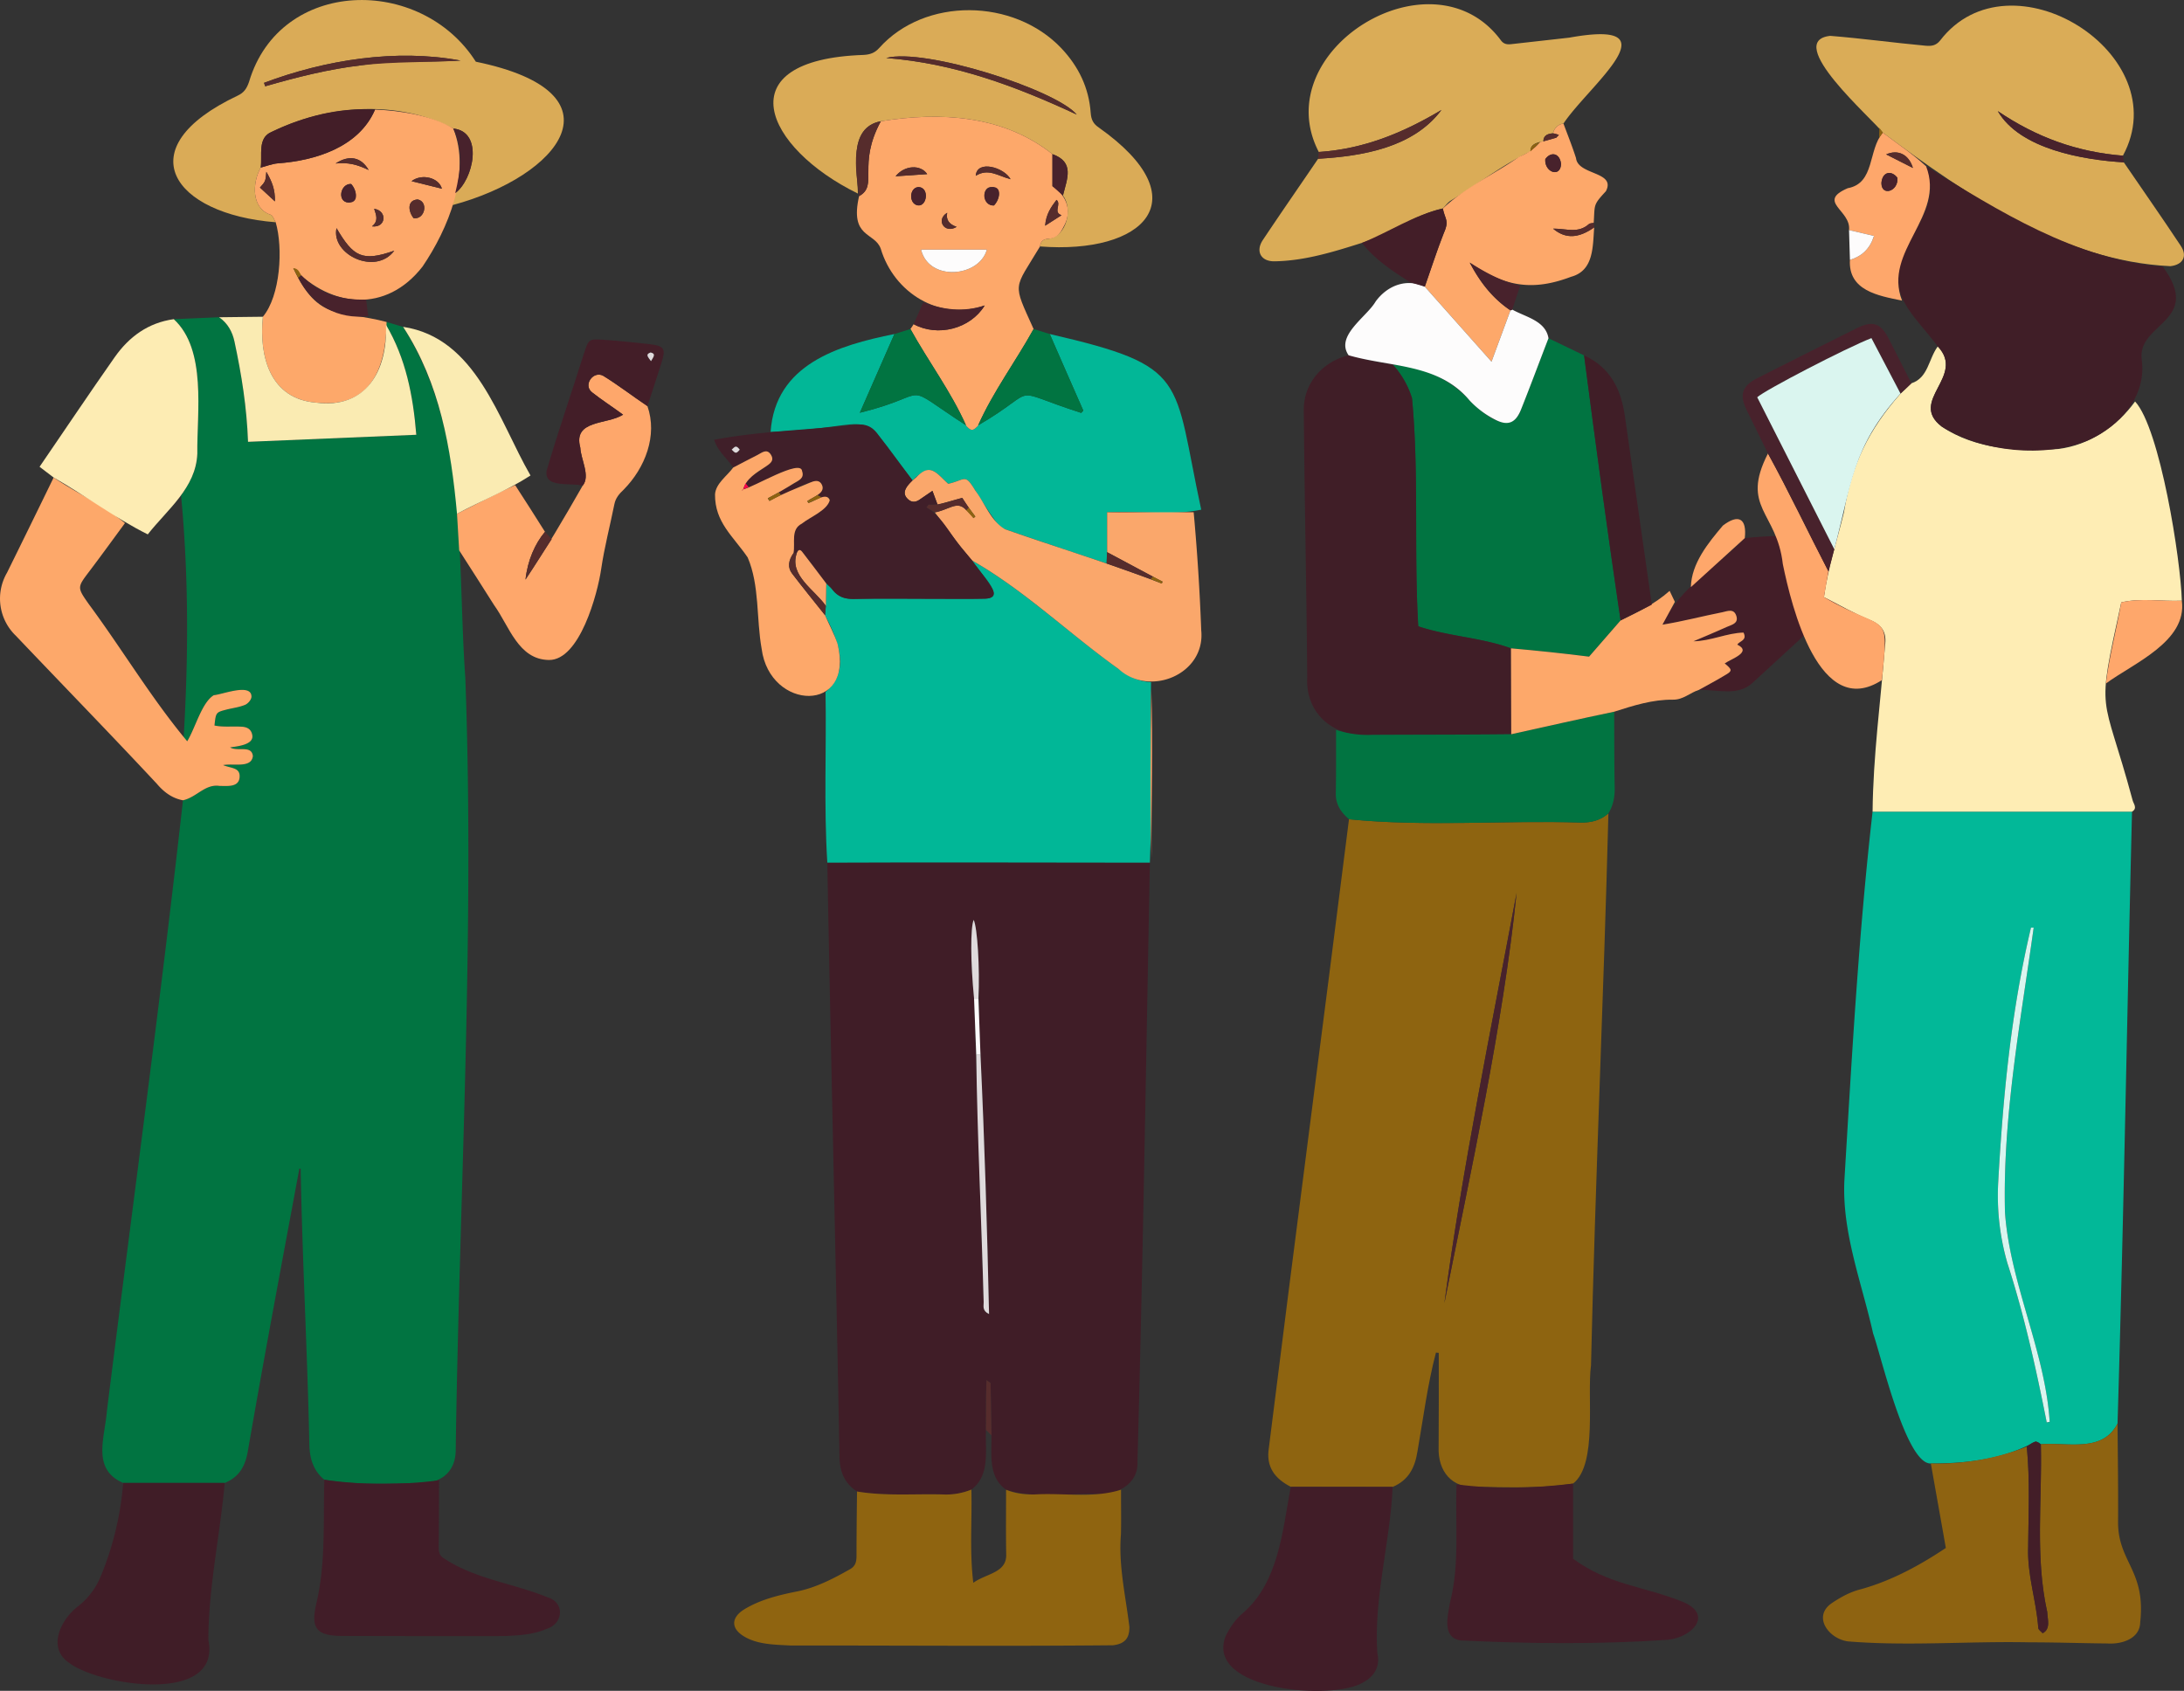 <svg xmlns="http://www.w3.org/2000/svg" viewBox="0 0 1705.6 1320.7"><rect x="0" y="0" width="1705.6" height="1320.7" fill="#333333" stroke="none"/><defs><style>.cls-1{fill:#8e6410;}.cls-2{fill:#017441;}.cls-3{fill:#401e27;}.cls-4{fill:#daac57;}.cls-5{fill:#421d28;}.cls-6{fill:#411d28;}.cls-7{fill:#fda86a;}.cls-8{fill:#431e28;}.cls-9{fill:#fdfcfc;}.cls-10{fill:#fea76b;}.cls-11{fill:#562c2c;}.cls-12{fill:#48222c;}.cls-13{fill:#8e6311;}.cls-14{fill:#dfdadc;}.cls-15{fill:#401d27;}.cls-16{fill:#01b797;}.cls-17{fill:#02b797;}.cls-18{fill:#8f6410;}.cls-19{fill:#daab57;}.cls-20{fill:#faa76b;}.cls-21{fill:#401f29;}.cls-22{fill:#fd0549;}.cls-23{fill:#02b898;}.cls-24{fill:#feedb4;}.cls-25{fill:#daf5ef;}.cls-26{fill:#fdecb3;}.cls-27{fill:#faebb2;}</style></defs><g id="Layer_2" data-name="Layer 2"><g id="Layer_1-2" data-name="Layer 1"><path class="cls-1" d="M1008,1161.3c-12.5-6.4-19.4-15.6-17.1-30.2,20.4-163.8,42-327.4,62.6-491.2,60,6,121.1.7,181.4,2.6,8.1,0,15.1-1.8,21.2-7.2-3.7,143.7-10.3,287.4-13.6,431.1-3.3,24.5,5.3,77.4-14,92.4-24.9,4-50.2,2.8-75.3,2.6-19.4,1.3-30.4-12.3-29.7-31.1.2-24.5.1-49.1.1-73.6l-2.2-.2c-6.6,25.1-9.9,51.3-14.4,77-2,12.9-7,22.7-19.4,27.9Zm176.4-463.9c-19.8,105.5-42.6,216.3-56.4,320.5C1148.7,914.3,1173.7,801.3,1184.4,697.4Z"/><path class="cls-2" d="M1237.1,277.6l-27.8-13.4c-7.2,18.6-14.1,37.3-21.5,55.8-7.6,22.1-30.3,2.7-40.2-7.3-16.3-17.7-36.6-25.7-59.9-27.9a68.9,68.9,0,0,1,15,26.2c5.6,59,1.4,119,4.9,178.2,23.6,7.9,49,8.7,72.4,17.2,19.6,1.7,42.3,4.1,61,6.5l24.6-28.3C1255.4,415.7,1246.1,346.7,1237.1,277.6Z"/><path class="cls-3" d="M1180,506.4c-23.4-8.5-48.8-9.3-72.4-17.2-3.5-59.2.7-119.2-4.9-178.2a68.9,68.9,0,0,0-15-26.2c-11.7-1.4-23.1-4.3-34.5-7.3-20.7,5.1-35.6,22.3-35,43.9.6,69.1,2.1,138.2,2.7,207.3-1.7,29.9,22.4,48.3,50.9,45.3,36.1-.2,72.2-.1,108.4-.5C1180.1,551.1,1180.1,528.8,1180,506.4Z"/><path class="cls-4" d="M1029.4,124c-14.4,21.2-29,42.2-43.2,63.5-5.9,8.9-1.4,16.9,9.4,16.6,23.4-.4,45.9-7.4,68-14.4s41-22,63.2-26.9c2-2,3.7-4.5,6-6,20.9-12.7,40.4-28,62.4-38.5-.1-6,5.6-7.1,10.1-7.9,0-5.1,3.9-5.7,7.6-6.4a9.6,9.6,0,0,1,8.1-7.5c19.5-29.4,88.6-82.3,4.6-67.1l-44.6,5c-3.3.4-6.3.5-8.8-2.8-53.3-72.3-183.4,7.6-142.3,87.1,35.3-2.3,65.9-15,95.8-32.8C1103.8,115.3,1063.9,122,1029.4,124Z"/><path class="cls-5" d="M1228.5,1158.8c-30,3.7-60.9,4.6-91,.6-1.2,30.8,2.6,62-5.1,92.2-1.7,10.3-6.5,27,7.9,29.7,53.7,2.6,108.6,3.2,162.3-.5,18.2-1.8,35.8-19.1,12.1-29.4-30.5-12.5-58.2-13.2-86.2-33.9Z"/><path class="cls-2" d="M1180.2,573.5c-36.2.4-72.3.3-108.4.5a80.4,80.4,0,0,1-28.4-3.9c0,16.5.1,33-.2,49.5-.2,8.8,4.1,14.9,10.3,20.3,60,6,121.1.7,181.4,2.6,8.1,0,15.1-1.8,21.2-7.2,3.7-6.1,5-12.6,4.9-19.8-.4-19.9-.3-39.7-.4-59.6C1233.7,561.5,1207,567.6,1180.2,573.5Z"/><path class="cls-6" d="M1087.6,1161.4H1008c-6.4,34.1-9.3,74.3-37.3,98.5-5.7,4.6-10.2,11.3-13.5,18-16.7,42.5,84.1,51.1,107.9,35.9,8.7-4.8,12.9-13,10.5-22.7C1072.8,1247.7,1085.7,1204.7,1087.6,1161.4Z"/><path class="cls-7" d="M1230.8,123.5c1.5,13.5,31.5,10.3,23.3,25.9-10.2,11-8.5,10.2-9.5,24.7-1.3.3-2.8.2-3.7.9-8.6,7.6-17.4,3.5-28,3.6,9.7,8.2,19.9,7.6,32.1-1-1.2,15-.2,33.8-18.1,38.6-30.6,11.6-52.5,7.4-79.1-11.1,7.8,14.9,17.7,27.9,31.8,37.3l-14.8,40.1-52.1-58.6c4.9-13.9,9.4-28,14.8-41.7,4.5-10.1,1.1-10.4-.7-19.3,17.3-16.5,40-26.7,59.5-40.4,6.5-2.7,12-6.2,16.5-11.7,4.3-.6,8.4-2.2,12.5-3.2l2.1-2.2-4.5-1.4a9.6,9.6,0,0,1,8.1-7.5C1224.3,105.5,1227.9,114.4,1230.8,123.5Zm-11.7,4.6c-.9-8.6-8-9.9-12.3-3.8C1206,134.6,1218.7,139,1219.1,128.1Z"/><path class="cls-8" d="M1348.3,526.7c4.6-2.7,4.3-3.9-1.4-8.5,4.9-3.5,21.8-8.9,9.8-14.7,1.8-2.9,8-3.2,4.9-9.4-13,.3-25.4,6.6-39.1,6.8,8.7-3.7,17.4-7.3,26-11.2,3.7-1.7,9.4-2.6,7.5-8.6s-6.8-3.8-10.9-2.9c-15.7,3.1-31,7.2-46.8,9.7,13.3-29,42.6-45.2,64.3-67.6,37-3.9,74.4-.8,111.5-1.7,5.4-.8,16.1.9,10.1,8.1-38.3,35.8-77,71.3-115.7,106.8-11.3,10.6-27.9,4.9-41.8,5.4C1333.9,534.9,1341.3,531,1348.3,526.7Zm120.7-97c-2.4-2.2-4.5-2.8-7.4-1l1.4,2.3C1465.9,432.5,1467.5,433.5,1469,429.7Z"/><path class="cls-7" d="M1326.7,538.9c7.2-4,14.6-7.9,21.6-12.2,4.6-2.7,4.3-3.9-1.4-8.5,4.9-3.5,21.8-8.9,9.8-14.7,1.8-2.9,8-3.2,4.9-9.4-13,.3-25.4,6.6-39.1,6.8,8.7-3.7,17.4-7.3,26-11.2,3.7-1.7,9.4-2.6,7.5-8.6s-6.8-3.8-10.9-2.9c-15.7,3.1-31,7.2-46.8,9.7l9.7-17.8c-1.3-2.8-2.6-5.6-4.1-8.6-12.1,10.7-24.3,16.2-38.3,23.1L1241,512.9c-18.7-2.4-41.4-4.8-61-6.5.1,22.4.1,44.7.2,67.1,26.8-5.9,53.5-12,80.4-17.6,15-4.8,30.1-9.6,46-9.4C1314.6,546.6,1319.9,541,1326.7,538.9Z"/><path class="cls-9" d="M1179.6,242.4l-14.8,40.1-52.1-58.6c-14.3-6.7-29.3-.9-38.4,11.6-7,12.1-31.7,26.8-21.1,42,32.9,9.5,70.2,6.3,94.4,35.2a71.4,71.4,0,0,0,20.5,15.3c9.7,4.9,15.6,2.2,19.7-8,7.4-18.5,14.3-37.2,21.5-55.8-2.3-13.8-17.9-16.5-28.3-22.4A3.5,3.5,0,0,1,1179.6,242.4Z"/><path class="cls-3" d="M1265.6,484.6l24.4-12.3q-10.6-73.8-21.1-147.6c-3-21-11.6-37.9-31.8-47.1C1246.1,346.7,1255.4,415.7,1265.6,484.6Z"/><path class="cls-8" d="M1101.2,220.5l11.5,3.4c4.9-13.9,9.4-28,14.8-41.7,4.5-10.1,1.1-10.4-.7-19.3-22.2,4.8-42,18.4-63.2,26.8C1073.7,202.8,1087.5,211.7,1101.2,220.5Z"/><path class="cls-10" d="M1320.5,458.6l42.1-38.3c1.7-15.4-4.9-19.1-17.1-9.8C1334,424.1,1320.9,440.1,1320.5,458.6Z"/><path class="cls-11" d="M1029.4,124c34.5-2,74.4-8.7,96.3-38.1-29.9,17.8-60.5,30.5-95.8,32.8C1029.8,120.5,1029.6,122.3,1029.4,124Z"/><path class="cls-12" d="M1179.6,242.4a3.5,3.5,0,0,0,1.4-.6c2.1-6.2,4.1-12.5,6.2-18.7-14.3-3.2-26.9-10.1-39.4-18C1155.6,220,1165.5,233,1179.6,242.4Z"/><path class="cls-11" d="M1244.6,174.1c-1.3.3-2.8.2-3.7.9-8.6,7.6-17.4,3.5-28,3.6,9.7,8.2,19.9,7.6,32.1-1C1244.9,176.5,1244.7,175.3,1244.6,174.1Z"/><path class="cls-12" d="M1128,1017.9c20.7-103.6,45.7-216.6,56.4-320.5C1164.6,802.9,1141.8,913.7,1128,1017.9Z"/><path class="cls-11" d="M1205.3,110.4l10-2.8,2.1-2.2C1212.8,103.3,1205.5,103.7,1205.3,110.4Z"/><path class="cls-13" d="M1195.2,118.3l7.6-7.5C1199.1,112.2,1195,113.1,1195.2,118.3Z"/><path class="cls-12" d="M1206.8,124.3c-.8,10.3,11.9,14.7,12.3,3.8C1218.2,119.5,1211.1,118.2,1206.8,124.3Z"/><path class="cls-14" d="M1463,431c2.9,1.5,4.5,2.5,6-1.3-2.4-2.2-4.5-2.8-7.4-1Z"/><path class="cls-15" d="M669.3,1165c-9.7-6.4-13.5-15.3-13.7-27.1-2.8-154.7-6.7-309.4-9.5-464.1,84-.4,167.9,0,251.9,0-3,155.9-5.4,311.9-9.7,467.9.9,16-13.5,24.8-28,25.4-24.6-1.2-50.8,4-74.6-3.5-14.1-10.1-11.2-27.4-11.4-42.5-.2-13.6-.4-27.1-.7-40.6,0-.4-.9-.8-3.2-2.5-.5,13.8-.3,26.3-.4,38.9-.7,16.2,3.5,35.4-11.4,46.6a52.6,52.6,0,0,1-22.2,3.8C714,1166.7,691.5,1168.7,669.3,1165Zm91.4-385.1c2.6,79,4.8,158.1,7.5,237.2.1,2.9-1.4,6.6,4.2,9.3-1.5-67.7-3.5-135.1-6.7-202.8-2.3-27.5.8-87.6-5.3-105.1C757.8,724.4,757.9,751.9,760.7,779.9Z"/><path class="cls-16" d="M898,673.8c-84,0-167.9-.4-251.9,0-2.8-44.3-.6-88.9-1.4-133.3,20-16.7,9.6-40.8-.4-60,.9-8.2.8-16.5,1-24.7,8.6,7.9,9.8,12.7,23.2,12,20.2-.4,40.5-.1,60.7-.1,13.3,0,26.6.2,39.9-.1,18.7-.3-6.7-22.7-9.6-29.6,40.8,23.3,75.6,57.1,114,84.5,7.6,5.9,15.7,9.9,25.4,10.3C897.8,579.6,900.1,627.4,898,673.8Z"/><path class="cls-17" d="M601.8,337.4c3.6-52.8,52.5-67.6,96.7-76.5l-27,61.5c59.5-14.7,29-25.2,82.9,9.8h-.2c4.3,4.8,5.6,4.6,9.9,0h-.2c50.7-29.6,20.5-29,80.5-9.7l1.6-1.8c-8.8-19.9-17.5-39.9-26.2-59.8,109.7,25.3,96,34.1,118.3,137.2-23.7,4.9-48.6.6-73.5,2-.1,14.1.3,26.6-.4,40-26.4-8.8-52.9-17.6-79.2-26.7-2.9-1-5.6-3.6-7.4-6.1-5.6-7.8-10.8-16-15.9-24.1-8.4-13.8-7.5-8.4-21.2-5.3-12.4-11.9-14.2-15.5-27.9-2.7C665.9,313.2,691.3,334,601.8,337.4Z"/><path class="cls-18" d="M669.3,1165c22.2,3.7,44.7,1.7,67.1,2.3a52.6,52.6,0,0,0,22.2-3.8c.6,24.7-1.5,48.1,1.5,72.8,10.1-7.3,25.9-7.7,25.7-21.8-.3-17-.1-34-.1-50.9,7.1,2.9,14.5,3.8,22.2,3.7,22.5-1.4,45.8,3.2,67.6-3.7-.1,11.6.2,23.3-.1,34.9-2,24.5,3.7,48.1,6.6,72.2.1,9.1-3.7,13.3-12.9,14.4-83.7.8-167.6.1-251.4.2-12.3-.7-25.8-.6-36.6-7.1s-9.6-14.8-.6-20.7c12.7-8,27.7-11.6,42.2-14.5s28-9.9,41.1-17.3c4.6-2.6,5.1-6.3,5.1-10.8C668.9,1198.3,669.1,1181.6,669.3,1165Z"/><path class="cls-19" d="M670,151.2c-72.8-35.6-103.8-104.7,4.5-108.3,5.1-.3,8.7-1.6,12.1-5.4,35.7-39.9,105.1-38.9,142.2.1,13.6,14.4,21.6,31,23,50.7.4,5.2,2,8.4,6.3,11.3,79.6,56.3,35,99.2-45.9,92.9.4-4.1,2.7-5.8,6.6-6,14.1-1.7,19.3-23.3,11.3-33.8,3.4-13.6,9.2-26.1-8.2-32.3-38.4-30.5-87.4-33.2-134-25.7C662,99.6,669.5,131.9,670,151.2ZM692.1,45.3c53,4.1,100.7,21.8,148.8,44.2C824.4,69.9,722,37.2,692.1,45.3Z"/><path class="cls-7" d="M687.9,94.7c46.6-7.5,95.6-4.8,134,25.7v25c11.5,7.5,15.6,19.9,8.7,31.8-2.4,4.9-5.6,9.1-11.8,9.3-3.9.2-6.2,1.9-6.6,6-20.6,34.4-21.7,27.4-5,64.5-14,25.3-31.6,48.9-43.3,75.2h.2c-4.3,4.6-5.6,4.8-9.9,0h.2C742.7,305.9,725,282.3,711,257c.9-1.2,1.7-2.5,2.5-3.8,18.8,10.2,44.3,3.7,55.5-14.6-35.4,12.4-70.9-9.9-81.2-44.4-4.8-13.2-24.4-8.1-16.9-41C686.3,144.8,669.2,129.1,687.9,94.7ZM719.3,195c6.1,25.1,45.4,21.6,51.4,0Zm4.8-59c-5-7.6-17.7-7.1-24.7,1.7Zm52.1,24.5c4.3-4.2,6.7-13.8-1.6-14.4S767.1,160.9,776.2,160.5Zm52.8,7.6c-6.9-2.4.2-8.5-3.9-12-4.3,5.7-8.2,11.1-8.9,20.2Zm-111.6-22c-7.5.3-7.7,13.3-.6,14.3S726,146.5,717.4,146.1Zm71.8-6.1c-4.9-9.2-26.3-15.5-27.2-2.7C771.8,131.2,779.2,137.3,789.2,140Zm-49.5,26.2c-9.1,5.4-2.1,16.8,7.4,11C741.1,175.1,738.7,171.8,739.7,166.2Z"/><path class="cls-20" d="M864.6,431.3V400.1h67.6q4.2,46,5.9,92.2c3.5,34.4-40.3,52.5-64.6,30.2-38.4-27.4-73.2-61.2-114-84.5-10.7-11.9-19.7-25.2-29.5-37.8,16.9-3.7,17.5-11.7,30.3,4.5l1.4-1.3a173,173,0,0,1-10.2-14.5l-19.3,5.3-4-10.8-10.1,6.9c-3.5,2.4-6.8,2.1-9.6-1-5.7-6.1,2.7-12.8,7.2-16.6,10.8-11.4,15.5-3.3,24.8,5.2,13.7-3.1,12.8-8.5,21.2,5.3,7.5,9.9,12.2,24,23.3,30.2,40.7,14.3,82.1,26.8,122.3,42.4l.6-1.5C893.3,446.8,879,438.9,864.6,431.3Z"/><path class="cls-21" d="M712.6,375.2c-3.5,3.8-9.1,9.1-4.1,14.1,2.8,3.1,6.1,3.4,9.6,1l10.1-6.9,4,10.8h-7l-1.6,2.1c12.8,7.6,19,22.6,28.9,33.5a310.2,310.2,0,0,1,21.4,28.4c4.1,6,2.6,9.2-4.8,9.4-13.3.3-26.6.1-39.9.1-20.2,0-40.5-.3-60.7.1-8.3.2-15-1.3-19.5-8.9-8.8-8-15-18.9-22.7-28.1-2-2.4-3.3-.7-4.1,1.4l-2.5-.2c1.5-8.1-2.4-18.5,6.5-23,6.3-5.1,19.8-10.3,21.8-18.3-.5-3.5-3.8-2.5-6.4-2.3l-3.3-1.7c3.2-2.2,5.8-5,3.1-8.9-4.3-6.8-24.6,7.2-31.5,8.8-.6-.7-1.2-1.3-1.7-2,4.9-4.3,21.5-8.7,18.2-16.6-1.4-9.6-34.5,11-41.7,12.5l-2.5-3c4-8.1,25.6-14.7,19.8-22.4-3.1-4.9-6.9-1.6-10.3.2-6.4,3.2-12.7,6.6-19.1,9.9-4.5-7-11.8-12.2-14.9-21.7,37.3-7,73.8-7.6,111.3-11.8,7.6-.7,12.5,1.8,16.8,7.8C694.5,351.5,703.6,363.3,712.6,375.2Zm-134.9-24c-2.9-3.7-3.6-2.5-6.3,0C574.1,353.8,574.7,355,577.7,351.2Z"/><path class="cls-7" d="M572.6,365.2c6.4-3.3,12.7-6.7,19.1-9.9,3.4-1.8,7.2-5.1,10.3-.2s-.8,7.1-4.1,9.4c-7,4.6-15.1,9.2-17.5,17.7l-1,.7c.6.2.7-.2,1-.7,7.6-1.3,45.1-24.2,46-14.2,2,5.7-2.8,7.3-6.4,9.5-6.6,4.1-13.4,8.1-20.4,11.7l1.3,2.1c10.1-5.7,21-9.8,31.6-14.3,3.1-1.3,6.7-2.5,8.9.8,4.5,7.3-6.5,10.2-10.9,13.6l.8,1.5c4.5-1.1,14.3-9,16.7-2.2-2,8-15.5,13.2-21.8,18.3-8.9,4.5-5,14.9-6.5,23-4,5.7-4.8,11.2-1.1,16,8.4,11,17.1,21.7,25.7,32.5,3.3,7.5,7.2,14.7,9.8,22.4,13.7,54.6-53,52.6-59.3,3.8-4.2-23.4-1.5-49.4-10.9-71.3-11.4-16.7-25.7-27.4-25.5-49.3C559,377.6,567.8,371.8,572.6,365.2Z"/><path class="cls-2" d="M711,257c14,25.3,31.7,48.9,43.4,75.2-53.9-35-23.5-24.4-82.9-9.8l27-61.5Z"/><path class="cls-2" d="M763.9,332.2c11.7-26.3,29.3-49.9,43.3-75.2l12.6,3.9c8.7,19.9,17.4,39.9,26.2,59.8l-1.6,1.8C784.2,303.2,814.6,302.6,763.9,332.2Z"/><path class="cls-12" d="M721,236.2c15.6,5.8,31.4,7.8,48,2.4-11.2,18.3-36.7,24.8-55.5,14.6Z"/><path class="cls-11" d="M687.9,94.7c-18.7,34.5-1.6,50-17,58.5C668.5,134.3,662.2,99.4,687.9,94.7Z"/><path class="cls-20" d="M899.3,669.9c-1.2-43.9-.8-88.2-.2-132.2C900.5,581.7,899,625.9,899.3,669.9Z"/><path class="cls-14" d="M765.7,823.6c3.2,67.7,5.2,135.1,6.7,202.8-5.6-2.7-4.1-6.4-4.2-9.3-1.7-64.4-5-128.9-5.8-193.3Z"/><path class="cls-14" d="M760.7,779.9c-2.8-28-2.9-55.5-.3-61.4,2.9,6,4.9,38,3.7,61.3Z"/><path class="cls-9" d="M760.7,779.9h3.4c.5,14.6,1.1,29.2,1.6,43.8l-3.3.2C761.8,809.1,761.2,794.5,760.7,779.9Z"/><path class="cls-11" d="M774.3,1121.1l-4.3-4.2c.1-12.6-.1-25.1.4-38.9,2.3,1.7,3.2,2.1,3.2,2.5C773.9,1094,774.1,1107.5,774.3,1121.1Z"/><path class="cls-20" d="M622.2,432.2c.8-2.1,2.1-3.8,4.1-1.4,6.4,8.3,12.7,16.6,19,25l-.3,17.5C636.3,460.7,616.2,449.6,622.2,432.2Z"/><path class="cls-11" d="M622.2,432.2c-6,17.4,14.1,28.5,22.8,41.1-.3,2.4-.5,4.8-.7,7.2C635.7,469.7,627,459,618.6,448c-3.7-4.8-2.9-10.3,1.1-16Z"/><path class="cls-11" d="M864.6,431.3l35.8,19.1-1.8,1.9-34.4-12.2C864.3,437.2,864.4,434.2,864.6,431.3Z"/><path class="cls-2" d="M761.5,334.5l2.6-2.4Z"/><path class="cls-2" d="M754.2,332.1l2.6,2.4Z"/><path class="cls-11" d="M692.1,45.3C722,37.2,824.4,69.9,840.9,89.5,792.8,67.1,745.1,49.4,692.1,45.3Z"/><path class="cls-12" d="M830.1,152.7l-8.2-7.3v-25C839.2,126.6,833.6,139.2,830.1,152.7Z"/><path class="cls-9" d="M719.3,195h51.4C764.7,216.6,725.4,220.1,719.3,195Z"/><path class="cls-11" d="M724.1,136l-24.7,1.7C706.4,128.9,719.1,128.4,724.1,136Z"/><path class="cls-12" d="M776.2,160.5c-9.1.4-10.3-13.8-1.6-14.4S780.5,156.3,776.2,160.5Z"/><path class="cls-11" d="M829,168.1l-12.8,8.2c.7-9.1,4.6-14.5,8.9-20.2C829.2,159.6,822.1,165.7,829,168.1Z"/><path class="cls-12" d="M717.4,146.1c8.6.4,6.7,15.4-.6,14.3S709.9,146.4,717.4,146.1Z"/><path class="cls-11" d="M789.2,140c-10-2.7-17.4-8.8-27.2-2.7C762.9,124.5,784.3,130.7,789.2,140Z"/><path class="cls-11" d="M739.7,166.2c-1,5.6,1.4,8.9,7.4,11C737.6,183,730.6,171.6,739.7,166.2Z"/><path class="cls-11" d="M730,400.2l-6.4-3.9,1.6-2.1c9.3.7,16.9-3.1,26.3-5.3,1.5,2.3,3.2,5,5,7.6l-1.9,2.1C748.4,389.9,738.3,399.5,730,400.2Z"/><path class="cls-13" d="M754.6,398.6l1.9-2.1,5.2,6.9-1.4,1.3Z"/><path class="cls-13" d="M898.6,452.3l1.8-1.9,7.5,3.9-.6,1.5Z"/><path class="cls-13" d="M641.6,388.4l-10.3,4.5-.8-1.5,7.8-4.7Z"/><path class="cls-13" d="M609.9,386.6l-9,4.7-1.3-2.1,8.6-4.6C608.7,385.3,609.3,385.9,609.9,386.6Z"/><path class="cls-14" d="M577.7,351.2c-3,3.8-3.6,2.6-6.3,0C574.1,348.7,574.8,347.5,577.7,351.2Z"/><path class="cls-22" d="M584.7,380.5l-4.3,1.7h0l1.8-4.7Z"/><path class="cls-22" d="M580.4,382.2c-.3.5-.4.9-1,.7l1-.7Z"/><path class="cls-23" d="M1507.9,1143.1c-19.3.8-38.7-83.6-45.1-101.6-8.8-39.5-24.5-78.9-22.4-119.9,5.8-96,11.1-192.1,22-287.6H1665c-3.9,159.3-6.5,318.6-11.3,477.9-11.7,23-38.9,14.5-59.9,16.2-1.5-.8-3.3-2.5-4.3-2.2C1564.9,1139.9,1535.8,1143.1,1507.9,1143.1Zm90.5-32.1,2.3-.3c-3.4-54.8-31-108.3-34.9-163.6-1.9-74.8,12.3-149.4,22.4-222.4h-2.1c-15.5,65.2-21.9,132.1-25.6,199a190.1,190.1,0,0,0,7.2,63.1C1580.9,1027.4,1590.1,1069.2,1598.4,1111Z"/><path class="cls-24" d="M1665,634H1462.4c.4-43.2,6.3-86.4,9.7-129.5,1.5-10.4-2.1-16.4-12.1-20.4-12.2-5-23.7-11.7-35.6-17.7,3.2-23,10.2-43.9,15.6-66.2,6.2-37.4,19.1-64.3,44.3-92.8l8.4-8c13.2-4.3,13.3-18.9,20.6-28.8,22.2,23.4-23.3,42.3,3.1,62.6,26.3,17.8,60.2,19.6,91,17.5,24.2-3,45.8-17.5,60-37.1,19.5,21.1,35.7,123.9,36.5,155.6-15.8.7-31.6-2.3-47.3,1.3-20,91.7-14.8,66.6,8.9,154.7C1666.2,627.9,1669.5,631.3,1665,634Z"/><path class="cls-4" d="M1658.6,126.8c14.8,21.7,29.9,43.2,44.4,65.1,5.5,8.2,1.8,14.9-8,16-84.3-4-158.9-55.4-224.6-104.3-8.2-10.9-78.2-71.5-41.1-75.6,24.8,2,49.6,5.4,74.4,7.7,4.4.4,8.1.1,11.4-4,54.6-71.3,185.7,10.7,142.8,89.9-36-2.9-67.6-14.4-97.7-34.8C1577.4,116.5,1626.8,124.9,1658.6,126.8Z"/><path class="cls-3" d="M1504.2,129.9c57,35,116.4,72.7,184.9,78.4,31.6,43.1-20.4,43.8-16.5,72.6s-17.1,51.9-41.6,62.9c-34.3,14.3-83.3,9.3-114.6-10.6-26.4-20.2,19.1-39.2-3.1-62.6-18.6-25.2-42.4-41.2-25-75.1,8.3-19.4,26.1-39.5,16-61.6C1503.8,132.8,1504.2,131.3,1504.2,129.9Z"/><path class="cls-13" d="M1507.9,1143.1a191.9,191.9,0,0,0,74.9-13.1c2.6,26,1.3,52.5,1.1,78.6-.8,21.5,6.4,41.8,7.9,63,.1,1.4,2.2,2.7,3.4,4.1,6.5-3.4,3.8-10.7,3.6-16.6-9.6-43-3.9-87.3-5-131,20.9-1.7,48.2,6.8,59.9-16.2.2,25.9.6,51.9.4,77.8.4,30.8,21.7,37.1,17.3,77.4-.2,12.9-14.3,17.3-25.4,16.6-20.3-.2-40.6-.9-60.9-.9-47.1-1-94.6,3.1-141.6-.7-15.2-1.7-28.7-19.7-12.5-30.2,6.8-4.6,14.5-8.7,22.4-10.6,24-6.7,45.8-18.6,66.2-32.2C1515.8,1187.4,1511.8,1165.3,1507.9,1143.1Z"/><path class="cls-10" d="M1427.9,446.2c-1.1,6.5-2.2,12.9-3.5,20.2,49.8,29.1,50.8,8.3,45.3,64.8-48.9,31.8-70.6-57.5-77.4-90.6-4.6-40.9-33.3-44.1-11.6-86.4C1397.3,384.4,1412,415.6,1427.9,446.2Z"/><path class="cls-10" d="M1504.2,129.9c15.2,39.1-33.9,66.1-18.8,104.9-18.6-3.8-42.1-7.8-40.7-31.8,9.3-2.8,15.6-8.6,18.8-18.7l-19.5-4.6c1.8-15.5-25.6-22.1-1-32.7,21.4-3.9,15.7-29.9,27.4-43.4C1481.8,112.3,1493.8,120.2,1504.2,129.9Zm-22.4,9c-4.6-6.1-11.8-4.9-12.5,4C1469.2,153.6,1482.7,149.6,1481.8,138.9Zm-8.8-18.3,20.9,10.6C1490.7,120.6,1482.3,116.5,1473,120.6Z"/><path class="cls-12" d="M1427.9,446.2c-15.9-30.6-30.6-61.8-47.2-92-5.6-11.3-11.2-22.7-16.7-34s-4.1-18.5,8.5-24.9c25.9-13.1,51.7-26.1,77.7-39,12.3-6.1,18.6-4,24.9,8.4s11.7,23.1,17.6,34.7c-2.8,2.7-5.6,5.4-8.5,8l-22.7-43.3c-19.2,7.4-83.6,40.8-89.2,46.2L1432.5,429Z"/><path class="cls-10" d="M1644.6,533.9c2.6-21.2,8.2-42,12-63.4,15.7-3.6,31.5-.6,47.3-1.3C1708.2,501.1,1666,518.1,1644.6,533.9Z"/><path class="cls-12" d="M1658.6,126.8c-31.7-1.9-81.2-10.3-98.4-40,30.1,20.4,61.7,31.9,97.7,34.8C1658.2,123.3,1658.4,125,1658.6,126.8Z"/><path class="cls-9" d="M1444,179.7l19.5,4.6c-3.2,10.1-9.5,15.9-18.8,18.7C1444.4,195.2,1444.2,187.4,1444,179.7Z"/><path class="cls-13" d="M1470.4,103.6c-.9,1.4-1.9,2.7-2.9,4,.1-2.6.1-5.2.2-7.8Z"/><path class="cls-25" d="M1598.4,1111c-8.3-41.8-17.5-83.6-30.7-124.3a190.1,190.1,0,0,1-7.2-63.1c3.7-66.9,10.1-133.8,25.6-199h2.1c-10.1,73-24.3,147.6-22.4,222.4,3.9,55.3,31.5,108.8,34.9,163.6Z"/><path class="cls-8" d="M1593.8,1128.1c1.1,43.7-4.6,88,5,131,.2,5.9,2.9,13.2-3.6,16.6-1.2-1.4-3.3-2.7-3.4-4.1-1.5-21.2-8.7-41.5-7.9-63,.2-26.1,1.5-52.6-1.1-78.6C1586.6,1127.5,1589.5,1123.9,1593.8,1128.1Z"/><path class="cls-25" d="M1432.5,429l-60.2-118.7c5.6-5.4,70-38.8,89.2-46.2l22.7,43.3C1446.6,349,1446,377.9,1432.5,429Z"/><path class="cls-12" d="M1481.8,138.9c.9,10.7-12.6,14.7-12.5,4C1470,134,1477.2,132.8,1481.8,138.9Z"/><path class="cls-11" d="M1473,120.6c9.3-4.1,17.7,0,20.9,10.6Z"/><path class="cls-2" d="M142.9,625.1c-17.8,159.2-39.6,318-59.4,476.9-1.7,21.4-12,45.6,12.7,56.3h79.3c11.3-4.6,16.1-13.1,18.1-25.1,12.7-73.6,26.6-147.1,40.2-220.5l1,.2c1.3,71.9,5.3,143.7,6.8,215.6.3,10.9,3.1,20.2,11.7,27.3,24.5,4.5,49.3,2.5,74.1,2.6,16.8.6,28.7-8.7,28.5-26.4,2.9-200.8,14.9-401.7,7.5-602.5-6.6-92.4,2.8-192.4-48.6-274.2l-12.9-3.8a16,16,0,0,1-.5,2.1c15.5,26.3,21.2,55.2,23.7,86l-131.4,5.5c-1-27.2-5-52.2-10.6-78.4-1.6-7.5-5.3-14.3-12-18.9l-35.4,1.5c25.8,23.7,18,72.9,18.4,105.1-.3,12.6-6,22.7-12.7,32.7,6,63,5.8,126.1,2,189.3l2.8,2.6c6.4-10.4,11.4-30.4,20.8-36,6.6-.5,29.2-9.7,29.4,1.1,0,2.3-2.6,5.4-4.9,6.4-4.5,1.9-9.5,2.5-14.4,3.7-8.5,2.2-8.5,2.2-9.6,12.5,6.8,1.4,13.8.5,20.7.9,4.3.1,7.9,1.6,8.8,6.4,1.6,7.7-11.3,8.9-17.3,9.8,5.8,3.5,16.9-2.1,17.8,6.8-1.2,9.6-14.7,5.5-23.3,7,6.6,2.7,13,2.2,12.9,9.7s-9.9,6.5-15.5,6.6C160.2,612.1,153.7,622.7,142.9,625.1Z"/><path class="cls-19" d="M355.5,150.9c14.3-10.6,22.4-48.1-1.5-50.5-43-22.6-98.3-18.7-141.6,2.5-11.6,4.6-7.4,18.2-8.8,28-6.6,11.7-7.6,31.8,7.9,36.9,1.7.6,2.5,3.8,3.8,5.8-80-6.2-116.9-57.7-29.7-98.9,4.9-2.3,7.1-5.5,8.9-10.8,24.2-81.3,134.1-83.3,177.1-15.7,117.6,24.2,65.8,89.5-18.2,112ZM282.1,51c25.9-4.1,51.3-2.1,77.6-3.7-50.1-9.4-105.7-.6-153.5,17.4l.9,2.7C231.7,60.3,256.6,54,282.1,51Z"/><path class="cls-7" d="M330,208.2c-28.4,36.5-71.1,32.3-101,1.2,19.8,42.4,36.6,32.4,72.9,42.1-.3,37.9-13.8,67.6-54.9,63-35.9-2.8-44.9-35.9-41.7-67.1,13.7-16.4,15.9-53.6,10-73.8-1.3-2-2.1-5.2-3.8-5.8-15.5-5.1-14.5-25.2-7.9-36.9,4.4-1.1,8.7-2.9,13.2-3.3,29.4-2.1,63.5-12.6,76.1-42,19,.6,45.4,4.8,61.1,14.8C368.1,135.3,349.9,178.9,330,208.2Zm-22.1-12.4c-25.2,8.9-32,4.6-45.1-17.6C258.4,198.9,293.4,215.5,307.9,195.8ZM272,158.2c8.2-.7,6.5-10,2.2-14.5C265.7,143.3,263.1,157.6,272,158.2Zm73.1-10.8c-2.3-8.6-15.6-12.1-23.7-5.9Zm-18.9,8.4c-8.5.5-7.4,9.4-3.2,14.6C331.9,171.7,334.8,157.5,326.2,155.8Zm-64.1-28.1c9.7-1,16.6.7,25.8,5.1C282.1,122.7,272.7,120.7,262.1,127.7ZM203,146.5l11.7,10.8c.2-9.3-2.2-15.3-6.7-23.1C207.4,141.4,207.4,141.7,203,146.5Zm89.2,16.6c1.6,4.9,3.6,9.5-1.7,13.7C301.6,178.2,302.7,164.6,292.2,163.1Z"/><path class="cls-7" d="M142.9,625.1c10.8-2.4,17.3-13,28.7-11.2,5.6-.1,14.8,1.3,15.5-6.6s-6.3-7-12.9-9.7c8.6-1.5,22.1,2.6,23.3-7-.9-8.9-12-3.3-17.8-6.8,6-.9,18.9-2.1,17.3-9.8-.9-4.8-4.5-6.3-8.8-6.4-6.9-.4-13.9.5-20.7-.9,1.1-10.3,1.1-10.3,9.6-12.5,4.9-1.2,9.9-1.8,14.4-3.7,2.3-1,4.9-4.1,4.9-6.4-.1-10.8-22.8-1.6-29.4-1.1-9.4,5.6-14.4,25.5-20.8,36-28.1-33.7-50.8-71.9-76.9-107.2-9.2-13.1-9-13,.6-25.7s18.5-25,27.7-37.5C80.9,394.7,60.1,385.3,41.9,373Q23.8,410.2,5.5,447.3a40.2,40.2,0,0,0,6.9,49.3c36.6,38.5,73.7,76.6,110,115.5C127.9,618.6,134.3,623.5,142.9,625.1Z"/><path class="cls-6" d="M342.9,1156.2a327.9,327.9,0,0,1-89.6-.4c-1,32.6,1.3,65.2-6.4,97.3-4.4,19.4.9,24.7,20.8,24.7q63,.2,125.9.1c11.2-.5,22.8-1,33.2-5.6,13.1-3.9,14.5-20.5,1-24.6-26.8-11-56.4-14.2-80.8-30.3-4-2.2-4.4-5.4-4.4-9.2C342.8,1190.9,342.8,1173.6,342.9,1156.2Z"/><path class="cls-15" d="M175.5,1158.3H96.2a240.9,240.9,0,0,1-17.3,72.4,57.7,57.7,0,0,1-17.6,23.7c-14,10.5-25.1,33.2-6.5,45,23.9,17.3,118.2,32.2,107.9-18.4C162.8,1240.2,171.8,1199.1,175.5,1158.3Z"/><path class="cls-10" d="M356.9,401.3c.6,9.5,1.2,19.1,1.7,28.6,9.1,14.2,18.3,28.5,27.3,42.8,11.8,16.3,18.8,42.5,42.8,42.8s38-51.7,40.8-71.1c2.5-17,6.9-33.7,10.3-50.6,1-4.9,3.8-8.1,7.3-11.4,16.7-16.9,26.6-42.3,18.5-65.2-11.5-7.7-22.6-16.3-34.4-23.6-7.8-4.4-16.1,7.1-8.9,12.8s16,11.4,24.3,17.5c-12.5,8-39.4,3.7-33.4,25.8.3,8.9,8.1,22.1,1.8,29.7-14.2,24.8-28.6,49.5-44.6,73.3,1.6-15,7.5-28.2,15.2-37.3-7.7-12.2-15.4-24.4-23.3-36.5C386.9,385.9,372.1,393.8,356.9,401.3Z"/><path class="cls-26" d="M41.9,373c25.1,14.3,47.8,31.6,73.5,44.4,15.4-19.6,37.6-36.3,38.7-63-.4-32.2,7.5-81.3-18.4-105.1-20,2.8-34.9,13.7-46.2,29.8-20.1,28.6-38.7,56.5-58.6,85.5Z"/><path class="cls-27" d="M301.4,253.6c1.4,36.9-16.2,65.8-54.4,60.9-35.9-2.8-44.9-35.9-41.7-67.1l-34.2.4c6.7,4.6,10.4,11.4,12,18.9,5.6,26.2,9.6,51.2,10.6,78.4l131.4-5.5C322.6,308.8,316.9,279.9,301.4,253.6Z"/><path class="cls-27" d="M356.9,401.3c19.2-10.3,39-18,57.4-29.9-25.1-43.5-42.3-107.5-99.5-116.1C343.6,299.5,352.2,349.9,356.9,401.3Z"/><path class="cls-8" d="M426.9,367.5c9.1-30.9,19.7-61.5,29.4-92.2,3.4-10.4,3.8-10.7,15.1-9.9s23.9,2,35.8,3.4,12.7,3.8,9.5,14.2-7.4,22.8-11.1,34.2c-11.5-7.7-22.6-16.3-34.4-23.6-7.8-4.4-16.1,7.1-8.9,12.8s16,11.4,24.3,17.5c-12.5,8-39.4,3.7-33.4,25.8.3,8.9,8.1,22.2,1.8,29.7C446.2,376.7,424.6,381.8,426.9,367.5Zm81.2-92.2c-4.4,1.5-2,3.6.3,6.8C510.4,278.7,512.5,276.3,508.1,275.3Z"/><path class="cls-12" d="M232.9,217c11.2,21.8,30.8,32.5,54.7,30-.5-4.3-1.1-8.7-1.7-13-19.5.6-36.8-4.7-50.7-19.1Z"/><path class="cls-11" d="M425.6,415.4c-7.7,9.1-13.6,22.3-15.2,37.3,6.8-10.6,13.6-21.1,20.5-31.6Z"/><path class="cls-8" d="M203.6,130.9c4.4-1.1,8.7-2.9,13.2-3.3,29.4-2.1,63.5-12.6,76.1-42-28.4-1.7-55,5.2-80.5,17.3C200.8,107.5,205,121.1,203.6,130.9Z"/><path class="cls-11" d="M207.1,67.4c24.6-7.1,49.5-13.4,75-16.4s51.3-2.1,77.6-3.7c-50.1-9.4-105.7-.6-153.5,17.4Z"/><path class="cls-12" d="M354,100.4c7.9,16.6,5.7,33.5,1.5,50.5C369.8,140.3,377.9,102.8,354,100.4Z"/><path class="cls-11" d="M262.8,178.2c-4.4,20.7,30.6,37.2,45.1,17.6C282.7,204.7,275.9,200.4,262.8,178.2Z"/><path class="cls-12" d="M274.2,143.7c-8.5-.4-11.1,13.9-2.2,14.5S278.5,148.2,274.2,143.7Z"/><path class="cls-11" d="M321.4,141.5l23.7,5.9C342.8,138.8,329.5,135.3,321.4,141.5Z"/><path class="cls-11" d="M323,170.4c8.9,1.3,11.8-12.9,3.2-14.6C317.7,156.3,318.8,165.2,323,170.4Z"/><path class="cls-11" d="M287.9,132.8c-5.8-10.1-15.2-12.1-25.8-5.1C271.8,126.7,278.7,128.4,287.9,132.8Z"/><path class="cls-11" d="M208,134.2c-.6,7.2-.6,7.5-5,12.3l11.7,10.8C214.9,148,212.5,142,208,134.2Z"/><path class="cls-11" d="M290.5,176.8c11.1,1.4,12.2-12.2,1.7-13.7C293.8,168,295.8,172.6,290.5,176.8Z"/><path class="cls-13" d="M232.9,217l2.3-2.1c-1.8-2.6-2.1-5.1-6.2-5.5Z"/><path class="cls-14" d="M508.4,282.1c2-3.4,4.1-5.8-.3-6.8C503.7,276.8,506.1,278.9,508.4,282.1Z"/></g></g></svg>